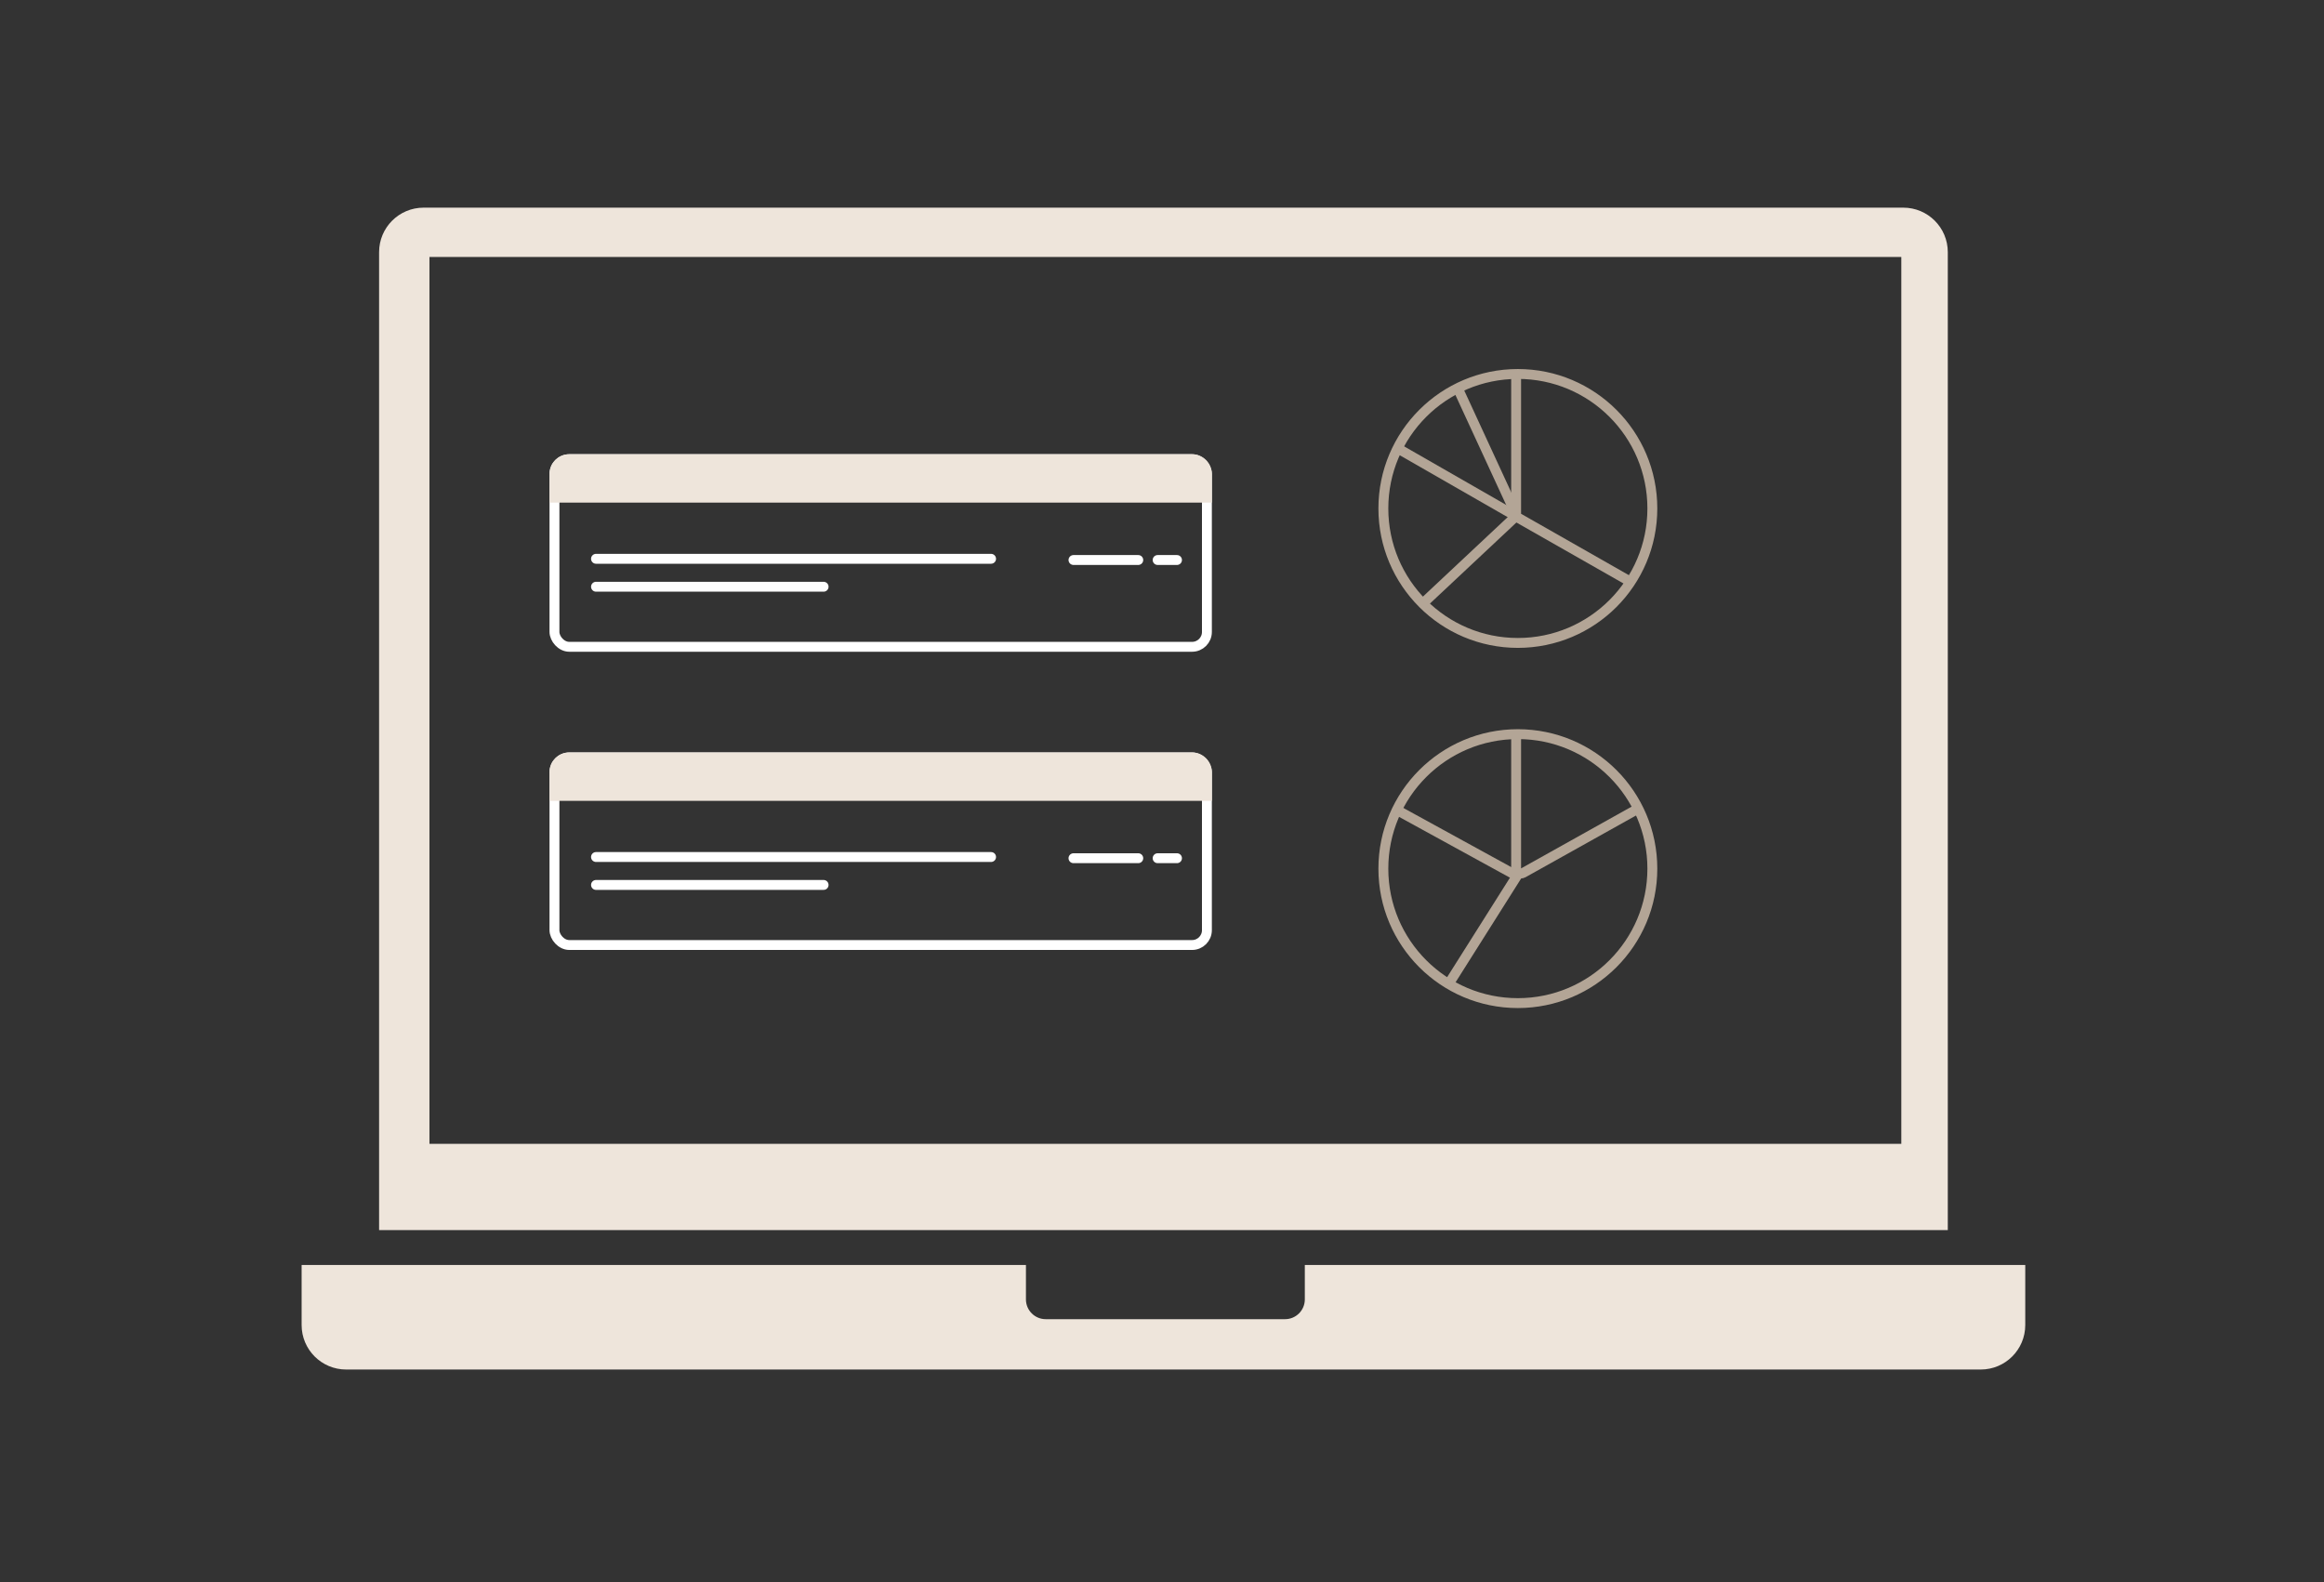 <?xml version="1.0" encoding="UTF-8"?> <svg xmlns="http://www.w3.org/2000/svg" width="470" height="320" viewBox="0 0 470 320" fill="none"><rect x="0" y="0" width="470" height="320" fill="#333333" stroke="none"/><path d="M384.917 42C389.887 42 393.917 46.029 393.917 51V248.8H76.667V51C76.667 46.029 80.696 42 85.667 42H384.917ZM86.85 51.971V231.354H384.516V51.971H86.85Z" fill="#EEE5DB"></path><rect x="112.133" y="153.189" width="131.95" height="37.95" rx="3" stroke="white" stroke-width="2"></rect><path d="M200.433 173.339L120.533 173.339" stroke="white" stroke-width="2" stroke-linecap="round"></path><path d="M166.564 178.988L120.535 178.988" stroke="white" stroke-width="2" stroke-linecap="round"></path><path d="M230.2 173.583L217.098 173.583" stroke="white" stroke-width="2" stroke-linecap="round"></path><path d="M238.033 173.583L234.117 173.583" stroke="white" stroke-width="2" stroke-linecap="round"></path><path d="M111.133 156.189C111.133 153.98 112.924 152.189 115.133 152.189H241.083C243.292 152.189 245.083 153.98 245.083 156.189V161.981H111.133L111.133 156.189Z" fill="#EEE5DB"></path><rect x="112.133" y="92.873" width="131.95" height="37.95" rx="3" stroke="white" stroke-width="2"></rect><path d="M200.433 113.022L120.533 113.022" stroke="white" stroke-width="2" stroke-linecap="round"></path><path d="M166.564 118.672L120.535 118.672" stroke="white" stroke-width="2" stroke-linecap="round"></path><path d="M230.2 113.266L217.098 113.266" stroke="white" stroke-width="2" stroke-linecap="round"></path><path d="M238.033 113.266L234.117 113.266" stroke="white" stroke-width="2" stroke-linecap="round"></path><path d="M111.133 95.873C111.133 93.663 112.924 91.873 115.133 91.873H241.083C243.292 91.873 245.083 93.663 245.083 95.873V101.664H111.133L111.133 95.873Z" fill="#EEE5DB"></path><path d="M207.483 255.85V262.817C207.483 265.026 209.274 266.817 211.483 266.817H259.884C262.093 266.817 263.884 265.026 263.884 262.817V255.85H409.583V268C409.583 272.97 405.554 277 400.583 277H70C65.03 277 61 272.971 61 268V255.85H207.483Z" fill="#EEE5DB"></path><path d="M306.967 176.864L292.867 199.189" stroke="#B3A596" stroke-width="2"></path><path d="M306.616 148.034V175.729C306.616 176.454 307.396 176.911 308.029 176.558L331.848 163.247" stroke="#B3A596" stroke-width="2"></path><circle cx="306.967" cy="175.689" r="27.2" stroke="#B3A596" stroke-width="2"></circle><path d="M306.967 177.256L282.683 163.939" stroke="#B3A596" stroke-width="2"></path><path d="M306.616 75.184V103.945C306.616 104.286 306.8 104.602 307.096 104.77L330.339 118.007" stroke="#B3A596" stroke-width="2"></path><circle cx="306.967" cy="102.839" r="27.2" stroke="#B3A596" stroke-width="2"></circle><path d="M306.575 104.406L287.775 122.031" stroke="#B3A596" stroke-width="2"></path><path d="M306.575 104.406L282.683 90.697" stroke="#B3A596" stroke-width="2"></path><path d="M306.575 104.014L294.825 78.556" stroke="#B3A596" stroke-width="2"></path></svg> 